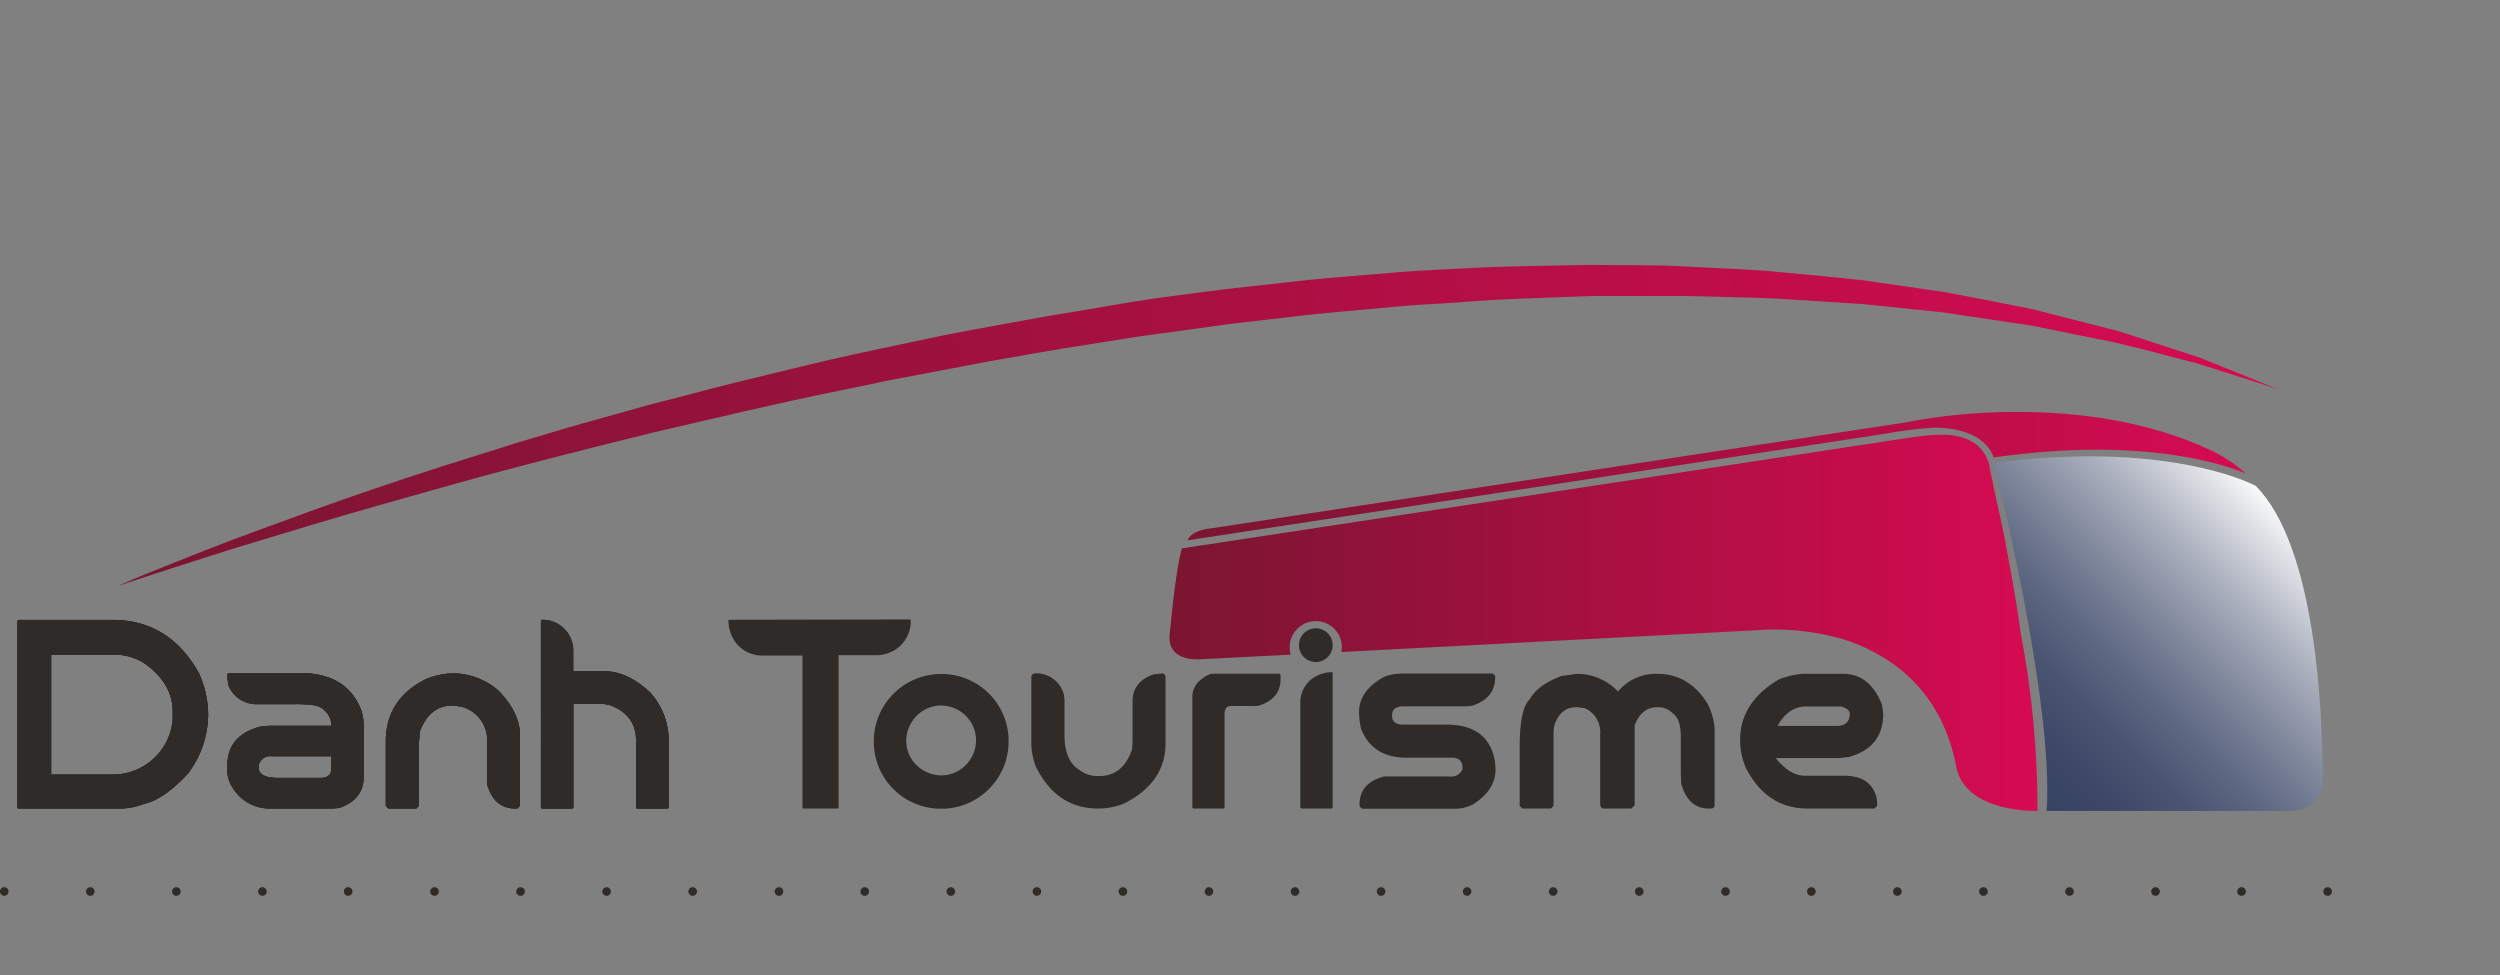 <svg xmlns="http://www.w3.org/2000/svg" xmlns:xlink="http://www.w3.org/1999/xlink" viewBox="0 0 383 149.41"><rect x="0" y="0" width="383" height="149.41" fill="#808080" stroke="none"/><defs><style>.cls-1{fill:none;}.cls-2{clip-path:url(#clip-path);}.cls-3{fill:url(#linear-gradient);}.cls-4{fill:#2e2b28;}.cls-5{clip-path:url(#clip-path-2);}.cls-6{fill:url(#linear-gradient-2);}.cls-7{clip-path:url(#clip-path-3);}.cls-8{fill:url(#linear-gradient-3);}.cls-9{clip-path:url(#clip-path-4);}.cls-10{fill:url(#linear-gradient-4);}.cls-11{clip-path:url(#clip-path-5);}.cls-12{fill:url(#linear-gradient-5);}</style><clipPath id="clip-path" transform="translate(0 40.58)"><path class="cls-1" d="M228.47.33c-5.13.28-10.32.44-15.54.9s-10.48.8-15.74,1.44l-7.91.87c-2.64.29-5.27.68-7.9,1s-5.27.71-7.89,1.12L165.64,7c-5.24.8-10.4,1.83-15.55,2.74s-10.22,2.05-15.23,3.1-9.94,2.19-14.77,3.38-9.6,2.29-14.22,3.56L99,21.56l-6.68,1.87c-4.39,1.2-8.64,2.49-12.75,3.71L67.75,30.86c-7.57,2.43-14.47,4.79-20.55,7S35.85,42,31.53,43.69s-7.68,3.08-10,4l-3.5,1.5L21.66,48c2.35-.8,5.83-1.88,10.23-3.31s9.78-3,16-4.89S61,36,68.64,33.84s15.94-4.29,24.74-6.5l6.69-1.66L107,24.07c4.63-1.1,9.38-2.16,14.2-3.24s9.76-2,14.74-3.09l15.16-2.88c5.11-.88,10.25-1.87,15.44-2.63L174.28,11c2.61-.39,5.22-.71,7.83-1.07s5.21-.75,7.83-1.06l7.83-.9c5.2-.67,10.41-1,15.57-1.52,2.58-.26,5.16-.39,7.72-.55l7.64-.53c5.07-.25,10.08-.4,15-.6l14.52,0c4.74.14,9.39.19,13.91.39L285.29,6l12.25,1.26c3.9.58,7.64,1.15,11.2,1.67.89.14,1.78.25,2.64.4l2.54.51,4.87,1,4.57.91c1.47.31,2.86.72,4.21,1L335,14.68l1.64.42,1.51.49,2.76.87,4.35,1.38L348.87,19l-3.53-1.43-4.24-1.71-2.69-1.09-1.49-.59-1.61-.52L328,11.27c-1.34-.42-2.71-.92-4.17-1.3L319.26,8.8l-4.85-1.24-2.54-.66c-.86-.2-1.75-.35-2.64-.54-3.56-.71-7.31-1.45-11.24-2.18L285.67,2.39c-4.28-.5-8.71-.86-13.27-1.31s-9.25-.54-14-.83-9.7-.16-14.7-.25c-5,.11-10.05.16-15.18.33"/></clipPath><linearGradient id="linear-gradient" x1="-117.35" y1="517.91" x2="-115.97" y2="517.91" gradientTransform="matrix(242.13, 0, 0, -242.13, 28430.21, 125424)" gradientUnits="userSpaceOnUse"><stop offset="0" stop-color="#7a1531"/><stop offset="1" stop-color="#d60b52"/></linearGradient><clipPath id="clip-path-2" transform="translate(0 40.58)"><path class="cls-1" d="M291.62,24.18l-106,16.17c-3.32.34-3.68,1.85-3.68,1.85L288.78,25.87a63.16,63.16,0,0,1,7.49-.93c8.16,0,9.14,4.57,9.14,4.57,23.84-3.46,36.67,1.59,38.67,2.47a21.75,21.75,0,0,0-5.37-3.57c-9.88-4.64-20.73-5.88-29.53-5.88a89.29,89.29,0,0,0-17.56,1.65"/></clipPath><linearGradient id="linear-gradient-2" x1="-117.02" y1="516.56" x2="-115.64" y2="516.56" gradientTransform="matrix(117.96, 0, 0, -117.96, 13985.52, 61004.65)" xlink:href="#linear-gradient"/><clipPath id="clip-path-3" transform="translate(0 40.58)"><path class="cls-1" d="M305.46,30.34s9.26,36.51,8.08,53.31h37.14c4.54,0,5.1-3.38,5.15-4.59,0-10.46-1-35.91-10.27-45.22,0,0-8.32-4.51-25.43-4.51a112.33,112.33,0,0,0-14.67,1"/></clipPath><linearGradient id="linear-gradient-3" x1="-121.62" y1="512.84" x2="-120.24" y2="512.84" gradientTransform="matrix(42.93, 0, 0, -42.93, 5520.12, 22071.85)" gradientUnits="userSpaceOnUse"><stop offset="0" stop-color="#374364"/><stop offset="0.12" stop-color="#3c4768"/><stop offset="0.27" stop-color="#4a5572"/><stop offset="0.42" stop-color="#616a84"/><stop offset="0.57" stop-color="#81899d"/><stop offset="0.74" stop-color="#abb0be"/><stop offset="0.9" stop-color="#dddfe4"/><stop offset="1" stop-color="#fff"/></linearGradient><clipPath id="clip-path-4" transform="translate(0 40.58)"><path class="cls-1" d="M179.15,57.05s0-.06,0-.09a.31.31,0,0,0,0,.09"/></clipPath><linearGradient id="linear-gradient-4" x1="179.15" y1="57" x2="179.16" y2="57" gradientTransform="matrix(0.01, 0, 0, -0.01, 181.55, -206.47)" xlink:href="#linear-gradient"/><clipPath id="clip-path-5" transform="translate(0 40.58)"><path class="cls-1" d="M292.79,26.43l-111.73,17c-.79,2.72-1.51,9.36-1.9,13.57h0s0,.06,0,.09c0,.54,0,3.35,4.31,3.35l14.27-.73a4.24,4.24,0,0,1-.16-1.14,4,4,0,1,1,8,0,3.64,3.64,0,0,1-.07.74L268.6,56a38,38,0,0,1,13.81,1.36c5.92,1.88,14.81,6.76,17.24,19.31h0c1.19,6.83,10.72,7,12.5,7a143.71,143.71,0,0,0-2.58-27.29c-.11-.78-.22-1.54-.33-2.29l-.09-.57-.15-1c0-.16-.05-.32-.08-.49-.17-1.07-.34-2.12-.52-3.13,0-.15,0-.29-.08-.43-.05-.31-.11-.62-.16-.93l-.06-.35c-.19-1-.38-2-.56-3l-.06-.3-.18-.89a1.85,1.85,0,0,1,0-.23c-.19-.94-.38-1.83-.56-2.68l-.06-.25c-.05-.26-.11-.52-.17-.78,0,0,0-.08,0-.12-.18-.81-.35-1.58-.52-2.28a1.84,1.84,0,0,0-.05-.25c-.05-.2-.1-.4-.14-.6s0-.12,0-.17c-.15-.63-.29-1.21-.42-1.73,0-.06,0-.12,0-.18s-.08-.31-.11-.45l0-.09c-.07-.29-.14-.55-.2-.79a.36.36,0,0,0,0-.1c0-.1-.05-.19-.07-.27l-.06-.23a1,1,0,0,1,0-.17c0-.08,0-.14-.06-.21l-.07-.28a.14.14,0,0,1,0-.06l0-.11a.62.62,0,0,0,0-.1v0l0-.05a6.24,6.24,0,0,0-.38-1.13l-.16-.32a4.34,4.34,0,0,0-.37-.63,3.71,3.71,0,0,0-.23-.32c-.14-.17-.28-.33-.43-.48s-.18-.18-.28-.26a4.65,4.65,0,0,0-.57-.42,6.24,6.24,0,0,0-.66-.38l-.3-.15-.62-.24-.21-.06a6.38,6.38,0,0,0-.72-.19h0a12.22,12.22,0,0,0-2.49-.24,31.74,31.74,0,0,0-4.26.4"/></clipPath><linearGradient id="linear-gradient-5" x1="-117.03" y1="515.8" x2="-115.65" y2="515.8" gradientTransform="matrix(96.64, 0, 0, -96.64, 11488.64, 49942.94)" xlink:href="#linear-gradient"/></defs><title>logo</title><g id="Calque_2" data-name="Calque 2"><g id="Calque_1-2" data-name="Calque 1"><g class="cls-2"><rect class="cls-3" x="16.28" y="-20.26" width="334.36" height="89.74" transform="translate(-1.64 63.44) rotate(-7.1)"/></g><path class="cls-4" d="M7.84,59.72V78.08h9.5a9.21,9.21,0,0,0,7.35-3.73,8.86,8.86,0,0,0,1.77-5.06v-.85c0-2.8-1.37-5.21-4.09-7.23a8.42,8.42,0,0,0-4.57-1.49Zm-5-5.33H17.24q8.66,0,13.21,8.11a15.53,15.53,0,0,1,1.44,6.34,15.11,15.11,0,0,1-3.08,9.07q-3.69,4-6.77,4.67a10.29,10.29,0,0,1-3.51.71H2.79l-.15-.15V82.5l.08-.07-.08-.08V54.55Z" transform="translate(0 40.58)"/><path class="cls-4" d="M39.62,77c0,1,.89,1.53,2.66,1.59h7.07q1.41-.12,1.41-1.41V75.28H41.62a1.79,1.79,0,0,0-2,1.49ZM35,62.53H46q7.14,0,9.34,5.68a8,8,0,0,1,.38,2.35v7.83q0,3.51-3.69,4.79l-1,.11h-9.8A6.63,6.63,0,0,1,35.58,80a4.75,4.75,0,0,1-.75-2.35v-.94q0-4.69,5.17-6l1.24-.1h9.52a3.18,3.18,0,0,0-2.45-3.11,18.89,18.89,0,0,0-3.11-.2h-6A4.61,4.61,0,0,1,35,64.42l-.17-1.14v-.55Z" transform="translate(0 40.58)"/><path class="cls-4" d="M69.5,62.58a10.66,10.66,0,0,1,6.84,2.62c2.21,2.28,3.31,4.53,3.31,6.77V82.88l-.4.41H79q-3.33,0-4.37-3.72V73.06a5.27,5.27,0,0,0-3.94-5.38l-1.34-.18c-2.35,0-4,1.31-5,3.92l-.18,1.87v9.59l-.4.41H59.5l-.4-.41V73.06q0-6.6,6.26-9.65a11.52,11.52,0,0,1,4.14-.83" transform="translate(0 40.58)"/><path class="cls-4" d="M139.4,54.32c.09,0,.13.07.13.2a5.14,5.14,0,0,1-3.59,5,5.56,5.56,0,0,1-1.82.28h-5.65V83.16l-.13.13h-5.25l-.15-.13V59.85H117a5.12,5.12,0,0,1-5.12-3.61,5.78,5.78,0,0,1-.28-1.87l.08,0Z" transform="translate(0 40.58)"/><path class="cls-4" d="M138.83,72.86a5.27,5.27,0,0,0,2.45,4.47,5.39,5.39,0,0,0,2.9.88,5.28,5.28,0,0,0,4.47-2.45,5.29,5.29,0,0,0-1.56-7.38,5.54,5.54,0,0,0-2.91-.88A5.28,5.28,0,0,0,139.71,70a5.4,5.4,0,0,0-.88,2.91M144,62.68h.4a10.25,10.25,0,0,1,10.11,9.9v.73a10.29,10.29,0,0,1-9.9,10h-.74a10.25,10.25,0,0,1-10-10.05v-.51A10.31,10.31,0,0,1,144,62.68" transform="translate(0 40.58)"/><path class="cls-4" d="M158.55,62.58A4.37,4.37,0,0,1,163,65.86l.08.83V72q0,4.06,2.37,5.43a4.38,4.38,0,0,0,2.63.88h.35q3.61,0,5-4.09l.08-1.16V66.87c0-2,1.07-3.4,3.23-4.14l1.49-.15.33.4V73.31q0,6-6.37,9.22a10.85,10.85,0,0,1-3.71.76h-.25q-6.37,0-9.55-6.45a10.52,10.52,0,0,1-.68-3.38V63c.15-.27.31-.4.48-.4" transform="translate(0 40.58)"/><path class="cls-4" d="M186.08,62.63H196c.12,0,.18.15.18.35v.48q0,2.91-3.13,4a2.57,2.57,0,0,1-1,.12H188.6c-.65,0-1,.41-1,1.24V83.16l-.13.13h-4.67l-.13-.13v-17q0-2.25,2.78-3.51Z" transform="translate(0 40.58)"/><path class="cls-4" d="M214.54,62.6h13.87c.43,0,.65.23.65.58,0,2.16-1.18,3.61-3.56,4.37l-.81.08h-10c-.95.11-1.42.55-1.42,1.31v.18c0,.77.47,1.21,1.42,1.31h6.92q5.33,0,6.92,3.87a8,8,0,0,1,.58,3c0,2.13-1.16,3.91-3.46,5.36a6.13,6.13,0,0,1-2.73.66H208.71a.69.69,0,0,1-.43-.66q0-3.06,3.23-4.12a1.88,1.88,0,0,1,.88-.17h9.75a1.79,1.79,0,0,0,1.9-1.07v-.65c-.15-.78-.71-1.16-1.67-1.16h-6.92c-3.44,0-5.74-1.46-6.92-4.37a12.69,12.69,0,0,1-.33-2.55q0-3.36,3.86-5.46a7,7,0,0,1,2.48-.48" transform="translate(0 40.58)"/><path class="cls-4" d="M241.61,62.65a8.64,8.64,0,0,1,6.27,2.71,7.54,7.54,0,0,1,6-2.71q4.89,0,7.73,4.6A10.1,10.1,0,0,1,262.68,71V82.7a.52.52,0,0,1-.58.59h-.33q-3.09,0-4.19-3.72l-.08-1.64V72.28c0-1.89-.44-3.1-1.31-3.64a3,3,0,0,0-2.15-.88h-.15q-2.4,0-3.46,2.77V82.78l-.51.51h-4.34a.69.69,0,0,1-.43-.66V71.85a4,4,0,0,0-2.37-3.94l-1.06-.15h-.18q-2.58,0-3.46,2.95l-.08.91V82.88l-.4.41h-4.37l-.41-.41V73.74c0-3.87.53-6.28,1.57-7.22q1.19-2.2,4.85-3.54Z" transform="translate(0 40.58)"/><path class="cls-4" d="M272.28,70.63h9.11c1.31,0,2-.63,2-1.89,0-.46-.44-.82-1.31-1.09h-5.36c-1.85,0-3.32,1-4.41,3m3.93-8h6.09q4.17,0,6,4.78l.18,1.31q0,5.2-5.25,6.64l-1.42.18H272.1v.07c1.44,1.76,2.9,2.63,4.37,2.63h6c2.34,0,3.88.77,4.62,2.33a3.82,3.82,0,0,1,.48,1.86v.43l-.4.41H276.94q-6.24,0-9.44-6.17a10.43,10.43,0,0,1-.91-4.37q0-5.67,5.84-9.19a11.79,11.79,0,0,1,3.78-.91" transform="translate(0 40.58)"/><path class="cls-4" d="M204.16,58.25a2.58,2.58,0,1,1-2.58-2.57,2.57,2.57,0,0,1,2.58,2.57m0,4.15,0,.08V83.16l-.13.13h-4.69l-.13-.13V67a4.52,4.52,0,0,1,2.93-4.22,5,5,0,0,1,2-.38" transform="translate(0 40.58)"/><path class="cls-4" d="M83,54.38a4.68,4.68,0,0,1,4.62,3.36,4,4,0,0,1,.2,1.26v3.26h4.8q3.47,0,6.92,3.18A10.91,10.91,0,0,1,102.44,73V83.17l-.13.13H97.57l-.13-.13V72.84q0-3.89-4-5.4l-1.13-.21H87.84V83.17l-.12.13H83l-.13-.13V54.5q0-.12.18-.12" transform="translate(0 40.58)"/><path class="cls-4" d="M1.31,96a.66.66,0,0,1-.65.66.66.66,0,0,1,0-1.32.66.66,0,0,1,.65.66" transform="translate(0 40.58)"/><path class="cls-4" d="M14.49,96a.66.66,0,0,1-.65.66.66.66,0,0,1,0-1.32.66.66,0,0,1,.65.66" transform="translate(0 40.58)"/><path class="cls-4" d="M27.68,96a.67.67,0,0,1-.66.66.66.66,0,0,1,0-1.32.67.67,0,0,1,.66.66" transform="translate(0 40.58)"/><path class="cls-4" d="M40.86,96a.66.66,0,1,1-.66-.66.66.66,0,0,1,.66.66" transform="translate(0 40.58)"/><path class="cls-4" d="M54,96a.66.66,0,1,1-.65-.66A.66.66,0,0,1,54,96" transform="translate(0 40.58)"/><path class="cls-4" d="M67.23,96a.67.67,0,0,1-.66.66.66.66,0,0,1,0-1.32.67.67,0,0,1,.66.66" transform="translate(0 40.58)"/><path class="cls-4" d="M80.41,96a.66.66,0,1,1-.66-.66.66.66,0,0,1,.66.66" transform="translate(0 40.58)"/><path class="cls-4" d="M93.59,96a.66.66,0,0,1-.65.66.66.66,0,0,1,0-1.32.66.66,0,0,1,.65.66" transform="translate(0 40.58)"/><path class="cls-4" d="M106.78,96a.67.67,0,0,1-.66.66.66.66,0,0,1,0-1.32.67.67,0,0,1,.66.66" transform="translate(0 40.58)"/><path class="cls-4" d="M120,96a.66.66,0,1,1-.66-.66A.66.66,0,0,1,120,96" transform="translate(0 40.58)"/><path class="cls-4" d="M133.14,96a.66.66,0,1,1-.65-.66.66.66,0,0,1,.65.66" transform="translate(0 40.58)"/><path class="cls-4" d="M146.33,96a.66.66,0,1,1-.66-.66.67.67,0,0,1,.66.66" transform="translate(0 40.58)"/><path class="cls-4" d="M159.51,96a.67.67,0,0,1-.66.66.66.66,0,0,1,0-1.32.67.67,0,0,1,.66.66" transform="translate(0 40.58)"/><path class="cls-4" d="M172.69,96a.66.66,0,1,1-.66-.66.66.66,0,0,1,.66.66" transform="translate(0 40.58)"/><path class="cls-4" d="M185.87,96a.66.66,0,0,1-.65.66.66.66,0,0,1,0-1.32.66.66,0,0,1,.65.66" transform="translate(0 40.58)"/><path class="cls-4" d="M199.06,96a.67.67,0,0,1-.66.66.66.66,0,0,1,0-1.32.67.67,0,0,1,.66.66" transform="translate(0 40.58)"/><path class="cls-4" d="M212.24,96a.66.66,0,1,1-.66-.66.66.66,0,0,1,.66.66" transform="translate(0 40.58)"/><path class="cls-4" d="M225.42,96a.66.66,0,0,1-.65.66.66.66,0,0,1,0-1.32.66.66,0,0,1,.65.66" transform="translate(0 40.58)"/><path class="cls-4" d="M238.61,96a.67.67,0,0,1-.66.66.66.66,0,0,1,0-1.32.67.67,0,0,1,.66.66" transform="translate(0 40.58)"/><path class="cls-4" d="M251.79,96a.67.67,0,0,1-.66.66.66.66,0,0,1,0-1.32.67.67,0,0,1,.66.66" transform="translate(0 40.58)"/><path class="cls-4" d="M265,96a.66.66,0,0,1-.65.66.66.66,0,0,1,0-1.32A.66.66,0,0,1,265,96" transform="translate(0 40.58)"/><path class="cls-4" d="M278.16,96a.66.66,0,1,1-.66-.66.67.67,0,0,1,.66.66" transform="translate(0 40.58)"/><path class="cls-4" d="M291.34,96a.66.66,0,1,1-.66-.66.66.66,0,0,1,.66.66" transform="translate(0 40.58)"/><path class="cls-4" d="M304.52,96a.66.66,0,1,1-.65-.66.66.66,0,0,1,.65.66" transform="translate(0 40.58)"/><path class="cls-4" d="M317.7,96a.66.66,0,0,1-.65.66.66.66,0,1,1,0-1.32.66.66,0,0,1,.65.66" transform="translate(0 40.58)"/><path class="cls-4" d="M330.89,96a.66.66,0,1,1-.66-.66.67.67,0,0,1,.66.66" transform="translate(0 40.58)"/><path class="cls-4" d="M344.07,96a.66.66,0,1,1-.65-.66.66.66,0,0,1,.65.66" transform="translate(0 40.58)"/><path class="cls-4" d="M357.25,96a.66.66,0,1,1-.65-.66.66.66,0,0,1,.65.66" transform="translate(0 40.58)"/><path class="cls-4" d="M7.84,59.72V78.08h9.5a9.21,9.21,0,0,0,7.35-3.73,8.86,8.86,0,0,0,1.77-5.06v-.85c0-2.8-1.37-5.21-4.09-7.23a8.42,8.42,0,0,0-4.57-1.49Zm-5-5.33H17.24q8.66,0,13.21,8.11a15.53,15.53,0,0,1,1.44,6.34,15.11,15.11,0,0,1-3.08,9.07q-3.69,4-6.77,4.67a10.29,10.29,0,0,1-3.51.71H2.79l-.15-.15V82.5l.08-.07-.08-.08V54.55Z" transform="translate(0 40.58)"/><path class="cls-4" d="M39.62,77c0,1,.89,1.53,2.66,1.59h7.07q1.41-.12,1.41-1.41V75.28H41.62a1.79,1.79,0,0,0-2,1.49ZM35,62.53H46q7.14,0,9.34,5.68a8,8,0,0,1,.38,2.35v7.83q0,3.51-3.69,4.79l-1,.11h-9.8A6.63,6.63,0,0,1,35.58,80a4.75,4.75,0,0,1-.75-2.35v-.94q0-4.69,5.17-6l1.24-.1h9.52a3.18,3.18,0,0,0-2.45-3.11,18.89,18.89,0,0,0-3.11-.2h-6A4.61,4.61,0,0,1,35,64.42l-.17-1.14v-.55Z" transform="translate(0 40.58)"/><path class="cls-4" d="M69.5,62.58a10.66,10.66,0,0,1,6.84,2.62c2.21,2.28,3.31,4.53,3.31,6.77V82.88l-.4.41H79q-3.33,0-4.37-3.72V73.06a5.27,5.27,0,0,0-3.94-5.38l-1.34-.18c-2.35,0-4,1.31-5,3.92l-.18,1.87v9.59l-.4.41H59.5l-.4-.41V73.06q0-6.6,6.26-9.65a11.52,11.52,0,0,1,4.14-.83" transform="translate(0 40.58)"/><path class="cls-4" d="M83,54.38a4.68,4.68,0,0,1,4.62,3.36,4,4,0,0,1,.2,1.26v3.26h4.8q3.47,0,6.92,3.18A10.91,10.91,0,0,1,102.44,73V83.17l-.13.13H97.57l-.13-.13V72.84q0-3.89-4-5.4l-1.13-.21H87.84V83.17l-.12.13H83l-.13-.13V54.5q0-.12.18-.12" transform="translate(0 40.58)"/><path class="cls-4" d="M7.84,59.72V78.08h9.5a9.21,9.21,0,0,0,7.35-3.73,8.86,8.86,0,0,0,1.77-5.06v-.85c0-2.8-1.37-5.21-4.09-7.23a8.42,8.42,0,0,0-4.57-1.49Zm-5-5.33H17.24q8.66,0,13.21,8.11a15.53,15.53,0,0,1,1.44,6.34,15.11,15.11,0,0,1-3.08,9.07q-3.69,4-6.77,4.67a10.29,10.29,0,0,1-3.51.71H2.79l-.15-.15V82.5l.08-.07-.08-.08V54.55Z" transform="translate(0 40.58)"/><path class="cls-4" d="M39.62,77c0,1,.89,1.53,2.66,1.59h7.07q1.41-.12,1.41-1.41V75.28H41.62a1.79,1.79,0,0,0-2,1.49ZM35,62.53H46q7.14,0,9.34,5.68a8,8,0,0,1,.38,2.35v7.83q0,3.51-3.69,4.79l-1,.11h-9.8A6.63,6.63,0,0,1,35.58,80a4.75,4.75,0,0,1-.75-2.35v-.94q0-4.69,5.17-6l1.24-.1h9.52a3.18,3.18,0,0,0-2.45-3.11,18.89,18.89,0,0,0-3.11-.2h-6A4.61,4.61,0,0,1,35,64.42l-.17-1.14v-.55Z" transform="translate(0 40.58)"/><path class="cls-4" d="M69.5,62.58a10.66,10.66,0,0,1,6.84,2.62c2.21,2.28,3.31,4.53,3.31,6.77V82.88l-.4.41H79q-3.33,0-4.37-3.72V73.06a5.27,5.27,0,0,0-3.94-5.38l-1.34-.18c-2.35,0-4,1.31-5,3.92l-.18,1.87v9.59l-.4.41H59.5l-.4-.41V73.06q0-6.6,6.26-9.65a11.52,11.52,0,0,1,4.14-.83" transform="translate(0 40.58)"/><path class="cls-4" d="M83,54.38a4.68,4.68,0,0,1,4.62,3.36,4,4,0,0,1,.2,1.26v3.26h4.8q3.47,0,6.92,3.18A10.91,10.91,0,0,1,102.44,73V83.17l-.13.13H97.57l-.13-.13V72.84q0-3.89-4-5.4l-1.13-.21H87.84V83.17l-.12.13H83l-.13-.13V54.5q0-.12.18-.12" transform="translate(0 40.58)"/><g class="cls-5"><rect class="cls-6" x="181.93" y="63.11" width="162.15" height="19.67"/></g><g class="cls-7"><rect class="cls-8" x="293.63" y="19.47" width="74.03" height="74.03" transform="translate(56.9 290.93) rotate(-45)"/></g><g class="cls-9"><rect class="cls-10" x="179.15" y="97.53" width="0.01" height="0.09"/></g><g class="cls-11"><rect class="cls-12" x="179.11" y="66.61" width="133.04" height="57.62"/></g></g></g></svg>